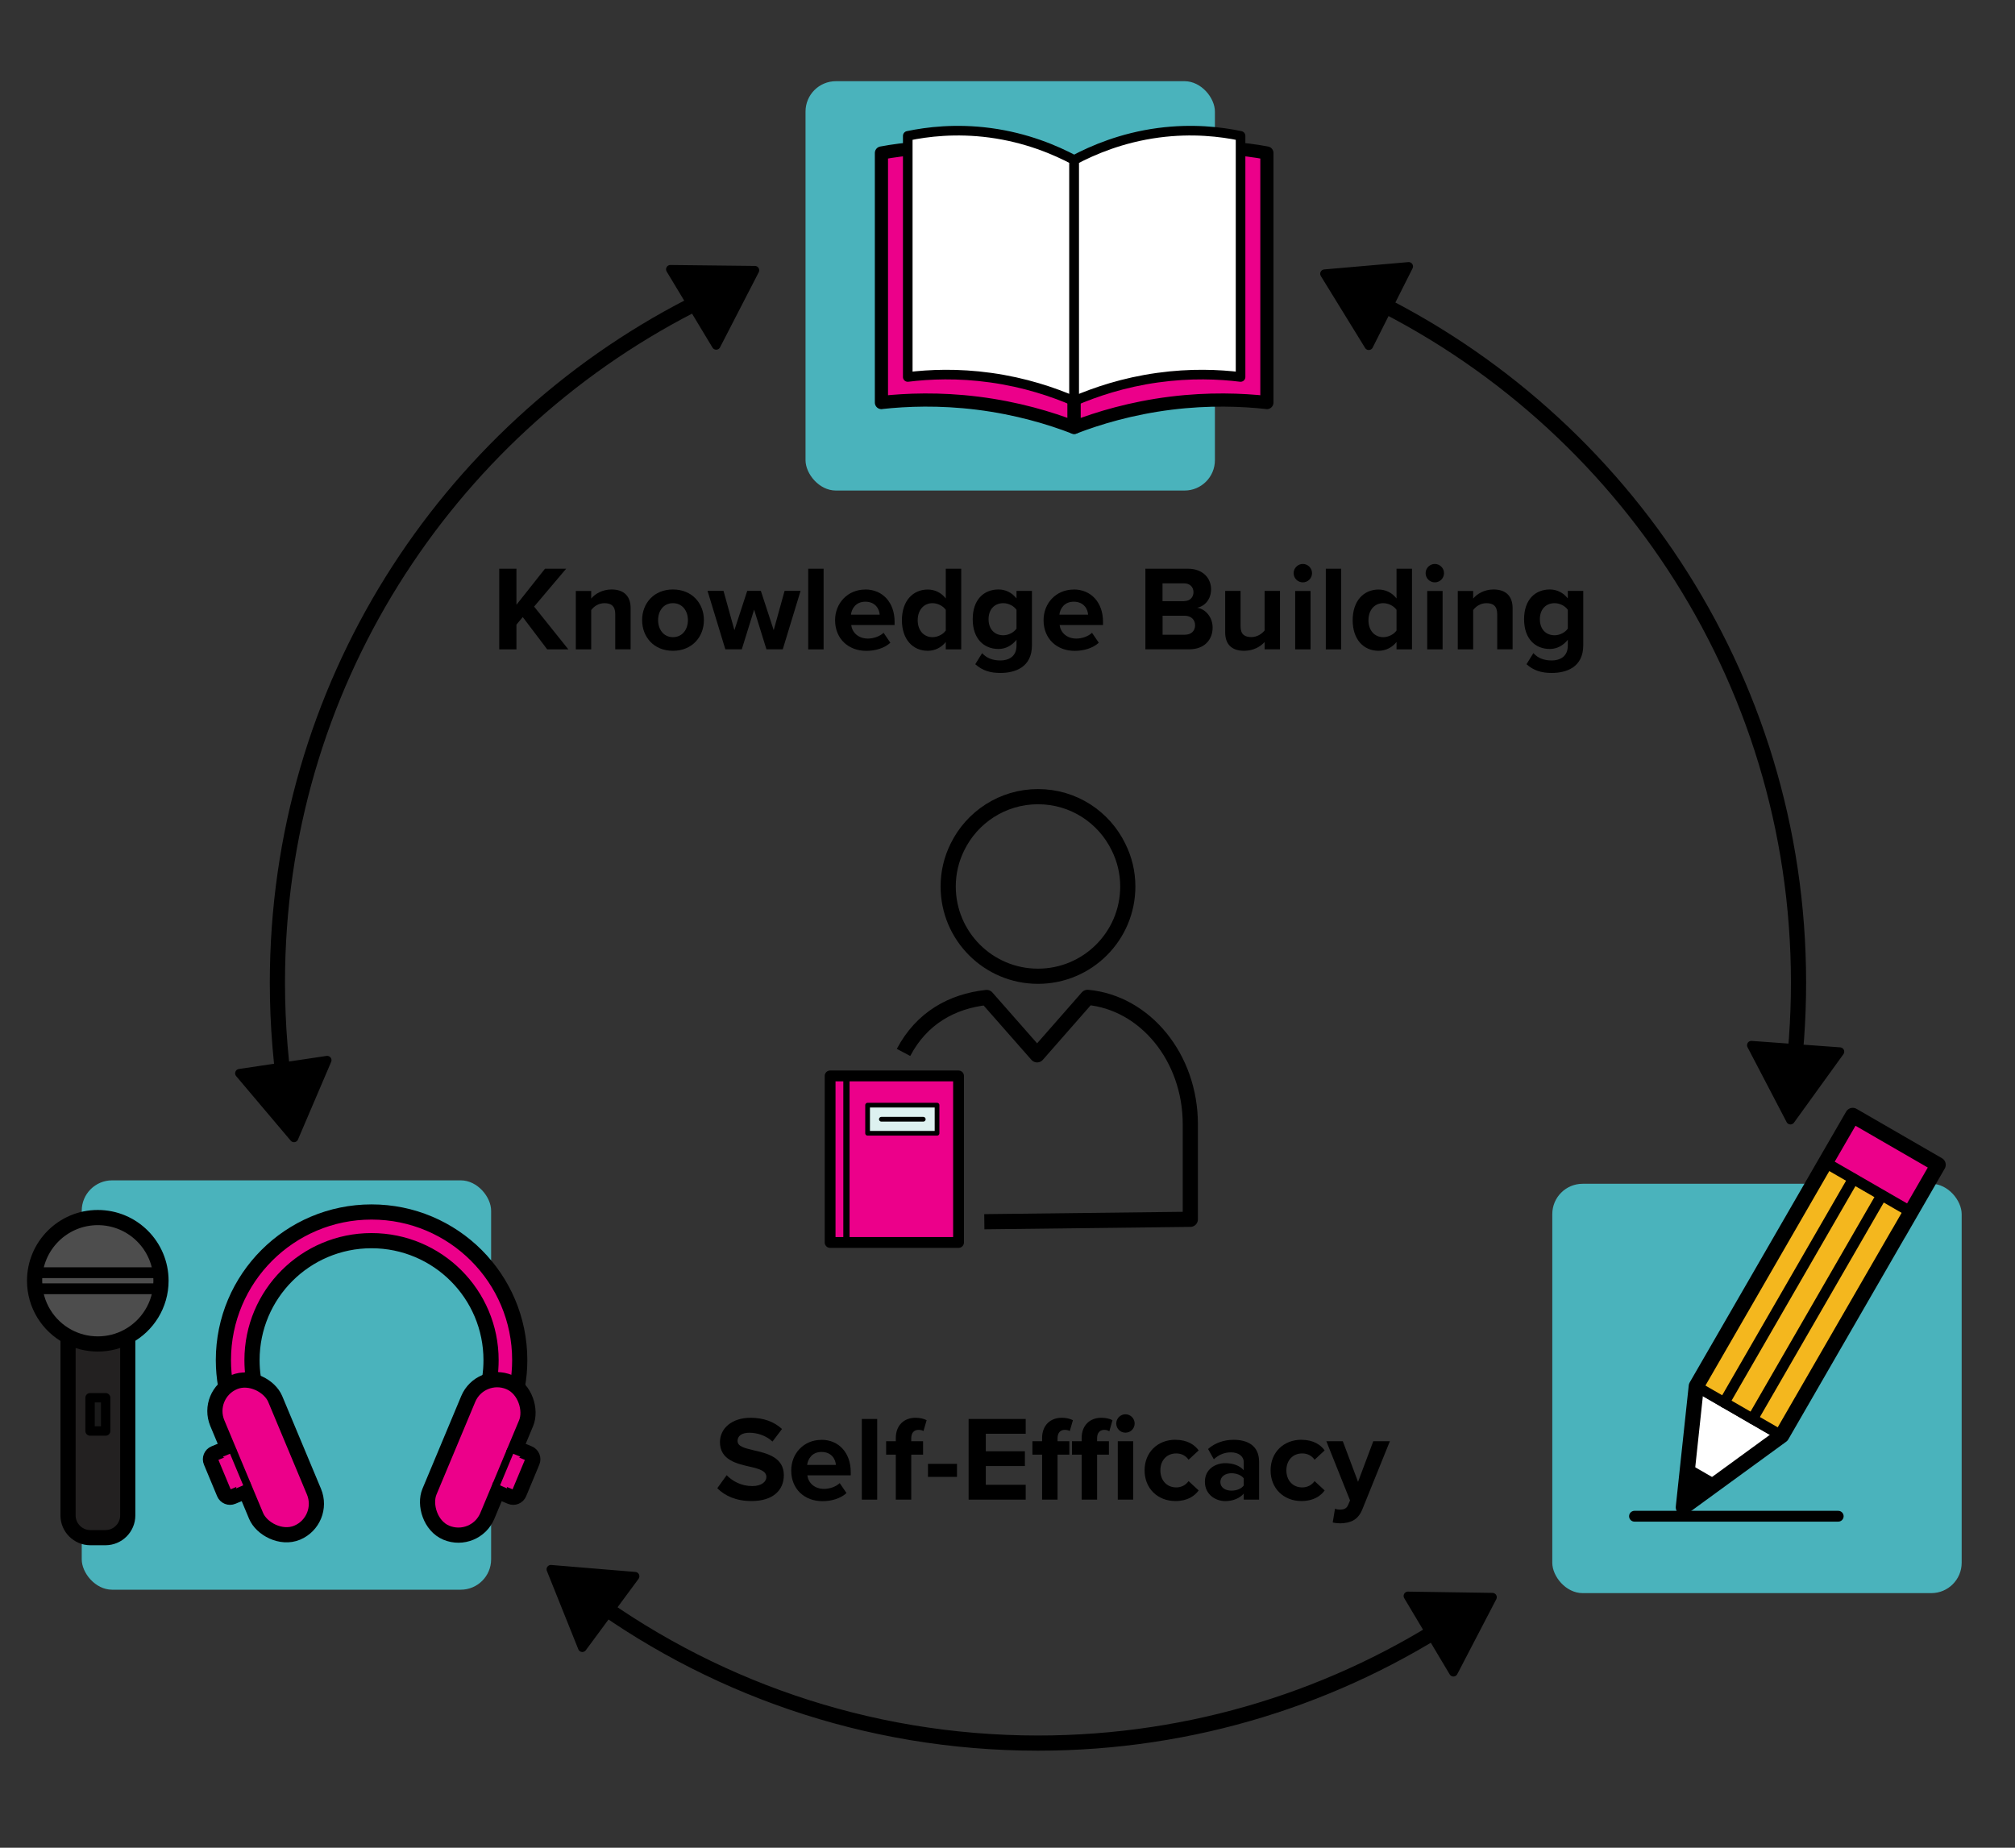 <?xml version="1.0" encoding="UTF-8"?>
<svg id="Layer_1" data-name="Layer 1" xmlns="http://www.w3.org/2000/svg" xmlns:xlink="http://www.w3.org/1999/xlink" viewBox="0 0 300 275.12">
  <rect x="0" y="0" width="300" height="275.12" fill="#333333" stroke="none"/>
  <defs>
    <clipPath id="clippath">
      <rect x="127.75" y="16.51" width="64.36" height="49.97" fill="none"/>
    </clipPath>
    <clipPath id="clippath-1">
      <rect x="127.75" y="16.51" width="64.36" height="49.97" fill="none"/>
    </clipPath>
    <clipPath id="clippath-2">
      <rect x="239.93" y="161.53" width="52.38" height="68.45" fill="none"/>
    </clipPath>
    <clipPath id="clippath-3">
      <rect x="239.93" y="161.53" width="52.38" height="68.45" fill="none"/>
    </clipPath>
  </defs>
  <rect x="12.17" y="175.75" width="60.95" height="60.95" rx="4.52" ry="4.52" fill="#4ab3bc"/>
  <rect x="231.11" y="176.26" width="60.95" height="60.95" rx="4.52" ry="4.52" fill="#4ab3bc"/>
  <g>
    <path d="M10.84,199.52c0,.1,8.18-.32,8.18-.22v26.34c0,1.82-1.49,3.31-3.31,3.31h-2.27c-1.82,0-3.31-1.49-3.31-3.31v-26.34l.72.22Z" fill="#232121" stroke="#000" stroke-linejoin="round" stroke-width="2.26"/>
    <path d="M23.97,190.7c0,3.59-2.02,6.72-4.97,8.3-1.32.71-2.83,1.11-4.44,1.11s-3.11-.4-4.44-1.11c-2.96-1.58-4.97-4.71-4.97-8.3,0-5.19,4.21-9.41,9.41-9.41s9.41,4.21,9.41,9.41Z" fill="#4d4d4d" stroke="#000" stroke-linejoin="round" stroke-width="2.26"/>
    <rect x="13.41" y="208.12" width="2.32" height="4.95" fill="#1a1a1a" stroke="#000" stroke-linejoin="round" stroke-width="1.4"/>
    <g>
      <line x1="5.69" y1="189.5" x2="23.44" y2="189.5" fill="#4d4d4d" stroke="#000" stroke-linecap="round" stroke-linejoin="round" stroke-width="1.61"/>
      <line x1="23" y1="191.89" x2="6.18" y2="191.89" fill="#4d4d4d" stroke="#000" stroke-linecap="round" stroke-linejoin="round" stroke-width="1.61"/>
    </g>
  </g>
  <g>
    <path d="M33.6,206.37c-.22-1.25-.34-2.54-.34-3.85,0-12.19,9.88-22.06,22.06-22.06s22.06,9.87,22.06,22.06c0,1.31-.12,2.59-.34,3.84l-4.12-1.24c.13-.85.19-1.72.19-2.6,0-9.82-7.97-17.79-17.8-17.79s-17.79,7.97-17.79,17.79c0,.88.06,1.75.19,2.6l-4.12,1.26Z" fill="#ec008a" stroke="#000" stroke-linejoin="round" stroke-width="2.26"/>
    <g>
      <g>
        <rect x="34.87" y="204.86" width="9.34" height="24.3" rx="4.67" ry="4.67" transform="translate(-80.64 32.04) rotate(-22.69)" fill="#ec008a" stroke="#000" stroke-linejoin="round" stroke-width="2.26"/>
        <path d="M34.25,216.46c-.2-.49-.77-.72-1.25-.51l-1.08.45c-.49.2-.72.77-.51,1.25l1.96,4.7c.2.49.77.72,1.25.51l1.08-.45c.49-.2.72-.77.51-1.25" fill="#ec008a" stroke="#000" stroke-linejoin="round" stroke-width="2.26"/>
      </g>
      <g>
        <rect x="66.44" y="204.86" width="9.34" height="24.3" rx="4.67" ry="4.67" transform="translate(53.03 444.65) rotate(-157.31)" fill="#ec008a" stroke="#000" stroke-linejoin="round" stroke-width="2.26"/>
        <path d="M76.41,216.46c.2-.49.77-.72,1.25-.51l1.08.45c.49.2.72.77.51,1.25l-1.96,4.7c-.2.49-.77.72-1.25.51l-1.08-.45c-.49-.2-.72-.77-.51-1.25" fill="#ec008a" stroke="#000" stroke-linejoin="round" stroke-width="2.26"/>
      </g>
    </g>
  </g>
  <rect x="119.93" y="12.09" width="60.95" height="60.95" rx="4.52" ry="4.52" fill="#4ab3bc"/>
  <g clip-path="url(#clippath)">
    <g clip-path="url(#clippath-1)">
      <path d="M131.23,59.93c3.74-.41,8.63-.6,14.29.1,5.92.74,10.81,2.22,14.41,3.61V26.49c-3.21-1.53-8.17-3.44-14.53-4.19-5.87-.7-10.8-.15-14.17.48v37.16Z" fill="#ec008a"/>
      <path d="M131.23,59.93c3.74-.41,8.63-.6,14.29.1,5.92.74,10.81,2.22,14.41,3.61V26.49c-3.21-1.53-8.17-3.44-14.53-4.19-5.87-.7-10.8-.15-14.17.48v37.16Z" fill="none" stroke="#000" stroke-linecap="round" stroke-linejoin="round" stroke-width="1.96"/>
      <path d="M188.62,59.93c-3.74-.41-8.63-.6-14.29.1-5.92.74-10.81,2.22-14.41,3.61V26.49c3.21-1.53,8.17-3.44,14.53-4.19,5.87-.7,10.8-.15,14.17.48v37.16Z" fill="#ec008a"/>
      <path d="M188.62,59.93c-3.74-.41-8.63-.6-14.29.1-5.92.74-10.81,2.22-14.41,3.61V26.49c3.21-1.53,8.17-3.44,14.53-4.19,5.87-.7,10.8-.15,14.17.48v37.16Z" fill="none" stroke="#000" stroke-linecap="round" stroke-linejoin="round" stroke-width="1.96"/>
      <path d="M135.15,56.13c3.23-.4,7.45-.58,12.33.1,5.12.71,9.33,2.15,12.44,3.49V23.82c-2.77-1.47-7.06-3.32-12.54-4.05-5.07-.67-9.32-.15-12.23.46v35.9Z" fill="#fff"/>
      <path d="M135.15,56.13c3.23-.4,7.45-.58,12.33.1,5.12.71,9.33,2.15,12.44,3.49V23.82c-2.77-1.47-7.06-3.32-12.54-4.05-5.07-.67-9.32-.15-12.23.46v35.9Z" fill="none" stroke="#000" stroke-linecap="round" stroke-linejoin="round" stroke-width="1.43"/>
      <path d="M184.7,56.13c-3.23-.4-7.45-.58-12.33.1-5.12.71-9.33,2.15-12.44,3.49V23.82c2.77-1.47,7.06-3.32,12.54-4.05,5.07-.67,9.32-.15,12.23.46v35.9Z" fill="#fff"/>
      <path d="M184.7,56.13c-3.23-.4-7.45-.58-12.33.1-5.12.71-9.33,2.15-12.44,3.49V23.82c2.77-1.47,7.06-3.32,12.54-4.05,5.07-.67,9.32-.15,12.23.46v35.9Z" fill="none" stroke="#000" stroke-linecap="round" stroke-linejoin="round" stroke-width="1.43"/>
    </g>
  </g>
  <g clip-path="url(#clippath-2)">
    <polygon points="250.62 224.43 252.55 206.4 265.27 213.75 250.62 224.43" fill="#fff"/>
    <polygon points="250.62 224.43 252.55 206.4 265.27 213.75 250.62 224.43" fill="none" stroke="#000" stroke-linecap="round" stroke-linejoin="round" stroke-width="1.61"/>
    <rect x="249.31" y="186.09" width="38.42" height="14.69" transform="translate(-33.29 329.22) rotate(-59.99)" fill="#f4b71e"/>
    <rect x="249.31" y="186.09" width="38.42" height="14.69" transform="translate(-33.29 329.22) rotate(-59.99)" fill="none" stroke="#000" stroke-linecap="round" stroke-linejoin="round" stroke-width="1.54"/>
    <rect x="276.14" y="165.9" width="8.08" height="14.69" transform="translate(-9.98 329.21) rotate(-59.99)" fill="#ec008a"/>
    <rect x="276.14" y="165.9" width="8.08" height="14.69" transform="translate(-9.98 329.21) rotate(-59.99)" fill="none" stroke="#000" stroke-linecap="round" stroke-linejoin="round" stroke-width="1.54"/>
    <line x1="256.72" y1="208.81" x2="275.93" y2="175.54" fill="#fff"/>
    <line x1="256.72" y1="208.81" x2="275.93" y2="175.54" fill="none" stroke="#000" stroke-linecap="round" stroke-linejoin="round" stroke-width="1.61"/>
    <line x1="260.94" y1="211.25" x2="280.15" y2="177.98" fill="#fff"/>
    <line x1="260.94" y1="211.25" x2="280.15" y2="177.98" fill="none" stroke="#000" stroke-linecap="round" stroke-linejoin="round" stroke-width="1.61"/>
    <polygon points="250.62 224.43 255.25 221.05 251.23 218.73 250.62 224.43"/>
    <polygon points="250.62 224.43 255.25 221.05 251.23 218.73 250.62 224.43" fill="none" stroke="#000" stroke-linejoin="round" stroke-width="1.61"/>
    <line x1="243.35" y1="225.76" x2="273.68" y2="225.76" fill="none" stroke="#000" stroke-linecap="round" stroke-linejoin="round" stroke-width="1.61"/>
    <g clip-path="url(#clippath-3)">
      <polygon points="288.56 173.43 275.84 166.08 271.76 173.13 271.69 173.25 269.93 176.3 252.55 206.4 250.62 224.43 265.27 213.75 282.65 183.65 282.66 183.65 288.56 173.43" fill="none" stroke="#000" stroke-linejoin="round" stroke-width="2.26"/>
    </g>
  </g>
  <g>
    <rect x="123.59" y="160.2" width="19.12" height="24.8" fill="#ec008a" stroke="#000" stroke-linecap="round" stroke-linejoin="round" stroke-width="1.61"/>
    <rect x="129.17" y="164.55" width="10.34" height="4.19" fill="#ddf1f0" stroke="#000" stroke-linecap="round" stroke-linejoin="round" stroke-width=".7"/>
    <line x1="131.22" y1="166.65" x2="137.46" y2="166.65" fill="none" stroke="#000" stroke-linecap="round" stroke-linejoin="round" stroke-width=".7"/>
    <line x1="126.02" y1="160.44" x2="126.02" y2="184.76" fill="none" stroke="#000" stroke-linecap="round" stroke-linejoin="round" stroke-width=".93"/>
  </g>
  <g>
    <path d="M167.91,131.99c0,7.4-6,13.37-13.37,13.37s-13.37-5.97-13.37-13.37c0-2.1.49-4.08,1.36-5.84,2.16-4.46,6.73-7.53,12.01-7.53s9.83,3.05,11.99,7.51c.89,1.78,1.38,3.77,1.38,5.86Z" fill="none" stroke="#000" stroke-linejoin="round" stroke-width="2.26"/>
    <path d="M146.55,181.91l30.67-.36v-14.14c0-9.96-6.73-18.11-15.3-18.91l-7.51,8.56-7.51-8.54c-5.19.57-9.68,3.07-12.38,8.18" fill="none" stroke="#000" stroke-linejoin="round" stroke-width="2.26"/>
  </g>
  <path d="M201.41,43.19c39.15,17.83,66.36,57.29,66.36,103.11,0,5.57-.4,11.04-1.18,16.4" fill="none" stroke="#000" stroke-linejoin="round" stroke-width="2.26"/>
  <path d="M42.84,165.04c-1.01-6.09-1.54-12.35-1.54-18.74,0-43.88,24.96-81.93,61.46-100.73" fill="none" stroke="#000" stroke-linejoin="round" stroke-width="2.26"/>
  <path d="M217.1,240.7c-17.92,11.9-39.43,18.84-62.56,18.84-25.61,0-49.24-8.5-68.21-22.84" fill="none" stroke="#000" stroke-linejoin="round" stroke-width="2.26"/>
  <polygon points="273.93 156.59 260.75 155.63 266.57 166.78 273.93 156.59" stroke="#000" stroke-linejoin="round" stroke-width="1.29"/>
  <polygon points="203.79 51.47 209.73 39.67 197.2 40.76 203.79 51.47" stroke="#000" stroke-linejoin="round" stroke-width="1.29"/>
  <polygon points="99.81 40.1 106.63 51.42 112.39 40.24 99.81 40.1" stroke="#000" stroke-linejoin="round" stroke-width="1.29"/>
  <polygon points="48.71 157.86 35.65 159.81 43.77 169.42 48.71 157.86" stroke="#000" stroke-linejoin="round" stroke-width="1.29"/>
  <polygon points="86.7 245.33 94.55 234.7 82.02 233.66 86.7 245.33" stroke="#000" stroke-linejoin="round" stroke-width="1.29"/>
  <polygon points="209.62 237.63 216.39 248.98 222.2 237.82 209.62 237.63" stroke="#000" stroke-linejoin="round" stroke-width="1.29"/>
  <g>
    <rect x="5" y="84.68" width="300" height="14.42" fill="none"/>
    <path d="M77.83,91.88l-.94,1.12v3.69h-2.56v-12.01h2.56v5.37l4.25-5.37h3.15l-4.77,5.64,5.1,6.37h-3.15l-3.64-4.81Z"/>
    <path d="M91.6,91.43c0-1.21-.63-1.62-1.6-1.62-.9,0-1.6.5-1.98,1.03v5.85h-2.29v-8.7h2.29v1.13c.56-.67,1.62-1.35,3.04-1.35,1.91,0,2.83,1.08,2.83,2.77v6.14h-2.29v-5.26Z"/>
    <path d="M95.6,92.33c0-2.47,1.73-4.56,4.59-4.56s4.61,2.09,4.61,4.56-1.73,4.57-4.61,4.57-4.59-2.09-4.59-4.57ZM102.42,92.33c0-1.35-.81-2.52-2.23-2.52s-2.21,1.17-2.21,2.52.79,2.54,2.21,2.54,2.23-1.17,2.23-2.54Z"/>
    <path d="M112.28,90.76l-1.84,5.92h-2.45l-2.65-8.7h2.38l1.62,5.85,1.91-5.85h2.03l1.91,5.85,1.62-5.85h2.38l-2.65,8.7h-2.43l-1.84-5.92Z"/>
    <path d="M120.33,84.68h2.29v12.01h-2.29v-12.01Z"/>
    <path d="M128.83,87.77c2.59,0,4.36,1.95,4.36,4.79v.5h-6.46c.14,1.1,1.03,2.02,2.5,2.02.81,0,1.76-.32,2.32-.86l1.01,1.48c-.88.81-2.23,1.21-3.58,1.21-2.65,0-4.65-1.78-4.65-4.57,0-2.52,1.86-4.56,4.5-4.56ZM126.68,91.52h4.29c-.05-.83-.63-1.93-2.14-1.93-1.42,0-2.04,1.06-2.14,1.93Z"/>
    <path d="M140.81,95.59c-.68.85-1.64,1.31-2.68,1.31-2.2,0-3.85-1.66-3.85-4.55s1.64-4.57,3.85-4.57c1.03,0,2,.45,2.68,1.33v-4.43h2.3v12.01h-2.3v-1.1ZM140.81,90.8c-.4-.58-1.21-.99-1.98-.99-1.3,0-2.2,1.03-2.2,2.54s.9,2.52,2.2,2.52c.78,0,1.58-.41,1.98-.99v-3.08Z"/>
    <path d="M146.23,97.26c.7.77,1.62,1.08,2.72,1.08s2.39-.49,2.39-2.2v-.88c-.68.86-1.62,1.37-2.68,1.37-2.18,0-3.84-1.53-3.84-4.43s1.64-4.43,3.84-4.43c1.04,0,1.98.45,2.68,1.33v-1.12h2.3v8.1c0,3.31-2.56,4.12-4.7,4.12-1.49,0-2.66-.34-3.74-1.3l1.03-1.66ZM151.34,90.8c-.38-.58-1.21-.99-1.96-.99-1.3,0-2.2.9-2.2,2.39s.9,2.39,2.2,2.39c.76,0,1.58-.43,1.96-.99v-2.81Z"/>
    <path d="M159.86,87.77c2.59,0,4.36,1.95,4.36,4.79v.5h-6.46c.14,1.1,1.03,2.02,2.5,2.02.81,0,1.77-.32,2.32-.86l1.01,1.48c-.88.81-2.23,1.21-3.58,1.21-2.65,0-4.64-1.78-4.64-4.57,0-2.52,1.85-4.56,4.5-4.56ZM157.71,91.52h4.29c-.05-.83-.63-1.93-2.14-1.93-1.42,0-2.03,1.06-2.14,1.93Z"/>
    <path d="M170.53,84.68h6.32c2.29,0,3.46,1.46,3.46,3.06,0,1.51-.94,2.52-2.07,2.75,1.28.2,2.3,1.44,2.3,2.95,0,1.8-1.21,3.24-3.49,3.24h-6.52v-12.01ZM176.29,89.5c.87,0,1.4-.56,1.4-1.33s-.54-1.31-1.4-1.31h-3.21v2.65h3.21ZM176.38,94.51c.97,0,1.55-.56,1.55-1.42,0-.76-.54-1.41-1.55-1.41h-3.29v2.83h3.29Z"/>
    <path d="M188.28,95.59c-.59.67-1.64,1.31-3.06,1.31-1.91,0-2.81-1.04-2.81-2.74v-6.18h2.29v5.28c0,1.21.63,1.6,1.6,1.6.88,0,1.58-.49,1.98-.99v-5.89h2.29v8.7h-2.29v-1.1Z"/>
    <path d="M192.6,85.34c0-.76.63-1.37,1.37-1.37s1.37.61,1.37,1.37-.61,1.37-1.37,1.37-1.37-.61-1.37-1.37ZM192.83,87.99h2.29v8.7h-2.29v-8.7Z"/>
    <path d="M197.39,84.68h2.29v12.01h-2.29v-12.01Z"/>
    <path d="M207.92,95.59c-.68.85-1.64,1.31-2.68,1.31-2.2,0-3.85-1.66-3.85-4.55s1.64-4.57,3.85-4.57c1.03,0,2,.45,2.68,1.33v-4.43h2.3v12.01h-2.3v-1.1ZM207.92,90.8c-.4-.58-1.21-.99-1.98-.99-1.3,0-2.2,1.03-2.2,2.54s.9,2.52,2.2,2.52c.78,0,1.58-.41,1.98-.99v-3.08Z"/>
    <path d="M212.25,85.34c0-.76.63-1.37,1.37-1.37s1.37.61,1.37,1.37-.61,1.37-1.37,1.37-1.37-.61-1.37-1.37ZM212.49,87.99h2.29v8.7h-2.29v-8.7Z"/>
    <path d="M222.91,91.43c0-1.21-.63-1.62-1.6-1.62-.9,0-1.6.5-1.98,1.03v5.85h-2.29v-8.7h2.29v1.13c.56-.67,1.62-1.35,3.04-1.35,1.91,0,2.83,1.08,2.83,2.77v6.14h-2.29v-5.26Z"/>
    <path d="M228.31,97.26c.7.77,1.62,1.08,2.72,1.08s2.39-.49,2.39-2.2v-.88c-.68.86-1.62,1.37-2.68,1.37-2.18,0-3.83-1.53-3.83-4.43s1.64-4.43,3.83-4.43c1.04,0,1.98.45,2.68,1.33v-1.12h2.3v8.1c0,3.31-2.56,4.12-4.7,4.12-1.49,0-2.67-.34-3.75-1.3l1.03-1.66ZM233.42,90.8c-.38-.58-1.21-.99-1.96-.99-1.3,0-2.2.9-2.2,2.39s.9,2.39,2.2,2.39c.76,0,1.58-.43,1.96-.99v-2.81Z"/>
  </g>
  <g>
    <rect x="104.15" y="211.28" width="104.94" height="13.66" fill="none"/>
    <path d="M108.19,219.65c.85.88,2.16,1.62,3.82,1.62,1.4,0,2.09-.67,2.09-1.35,0-.9-1.04-1.21-2.43-1.53-1.96-.45-4.48-.99-4.48-3.67,0-2,1.73-3.62,4.56-3.62,1.91,0,3.49.58,4.68,1.67l-1.42,1.87c-.97-.9-2.27-1.31-3.44-1.31s-1.76.5-1.76,1.22c0,.81,1.01,1.06,2.39,1.39,1.98.45,4.5,1.04,4.5,3.71,0,2.2-1.57,3.85-4.81,3.85-2.3,0-3.96-.77-5.1-1.91l1.4-1.94Z"/>
    <path d="M122.3,214.38c2.59,0,4.36,1.95,4.36,4.79v.5h-6.46c.14,1.1,1.03,2.02,2.5,2.02.81,0,1.76-.32,2.32-.86l1.01,1.48c-.88.81-2.23,1.21-3.58,1.21-2.65,0-4.65-1.78-4.65-4.57,0-2.52,1.85-4.56,4.5-4.56ZM120.16,218.12h4.29c-.05-.83-.63-1.93-2.14-1.93-1.42,0-2.03,1.06-2.14,1.93Z"/>
    <path d="M128.31,211.28h2.29v12.01h-2.29v-12.01Z"/>
    <path d="M133.37,216.59h-1.44v-2h1.44v-.47c0-1.89,1.22-3.02,2.93-3.02.65,0,1.24.14,1.66.36l-.47,1.62c-.2-.13-.47-.18-.74-.18-.65,0-1.08.43-1.08,1.26v.43h1.76v2h-1.76v6.7h-2.3v-6.7Z"/>
    <path d="M138.16,217.96h4.32v1.94h-4.32v-1.94Z"/>
    <path d="M144.21,211.28h8.5v2.2h-5.94v2.61h5.82v2.2h-5.82v2.79h5.94v2.21h-8.5v-12.01Z"/>
    <path d="M155.15,216.59h-1.44v-2h1.44v-.47c0-1.89,1.22-3.02,2.93-3.02.65,0,1.24.14,1.66.36l-.47,1.62c-.2-.13-.47-.18-.74-.18-.65,0-1.08.43-1.08,1.26v.43h1.76v2h-1.76v6.7h-2.3v-6.7ZM161.04,216.59h-1.44v-2h1.44v-.47c0-1.89,1.22-3.02,2.93-3.02.65,0,1.24.14,1.66.36l-.47,1.66c-.18-.13-.43-.22-.74-.22-.65,0-1.08.43-1.08,1.22v.47h1.76v2h-1.76v6.7h-2.3v-6.7ZM166.19,211.95c0-.76.63-1.37,1.37-1.37s1.37.61,1.37,1.37-.61,1.37-1.37,1.37-1.37-.61-1.37-1.37ZM166.42,214.59h2.29v8.7h-2.29v-8.7Z"/>
    <path d="M175.02,214.38c1.78,0,2.86.77,3.44,1.58l-1.5,1.39c-.41-.59-1.04-.94-1.84-.94-1.39,0-2.36,1.01-2.36,2.52s.97,2.54,2.36,2.54c.79,0,1.42-.36,1.84-.94l1.5,1.39c-.58.81-1.66,1.58-3.44,1.58-2.68,0-4.61-1.89-4.61-4.57s1.93-4.56,4.61-4.56Z"/>
    <path d="M185.17,222.39c-.59.7-1.62,1.12-2.75,1.12-1.39,0-3.03-.94-3.03-2.88s1.64-2.77,3.03-2.77c1.15,0,2.18.36,2.75,1.06v-1.21c0-.88-.76-1.46-1.91-1.46-.94,0-1.8.34-2.54,1.03l-.86-1.53c1.06-.94,2.43-1.37,3.8-1.37,1.98,0,3.8.79,3.8,3.29v5.62h-2.29v-.9ZM185.17,220.12c-.38-.5-1.1-.76-1.84-.76-.9,0-1.64.49-1.64,1.31s.74,1.28,1.64,1.28c.74,0,1.46-.25,1.84-.76v-1.08Z"/>
    <path d="M193.78,214.38c1.78,0,2.86.77,3.44,1.58l-1.5,1.39c-.41-.59-1.04-.94-1.84-.94-1.39,0-2.36,1.01-2.36,2.52s.97,2.54,2.36,2.54c.79,0,1.42-.36,1.84-.94l1.5,1.39c-.58.81-1.66,1.58-3.44,1.58-2.68,0-4.61-1.89-4.61-4.57s1.93-4.56,4.61-4.56Z"/>
    <path d="M199.47,224.78c.59,0,.99-.16,1.21-.63l.32-.74-3.53-8.82h2.45l2.27,6.05,2.27-6.05h2.47l-4.09,10.12c-.65,1.64-1.8,2.07-3.29,2.11-.27,0-.85-.05-1.13-.13l.34-2.05c.2.09.5.14.72.14Z"/>
  </g>
</svg>